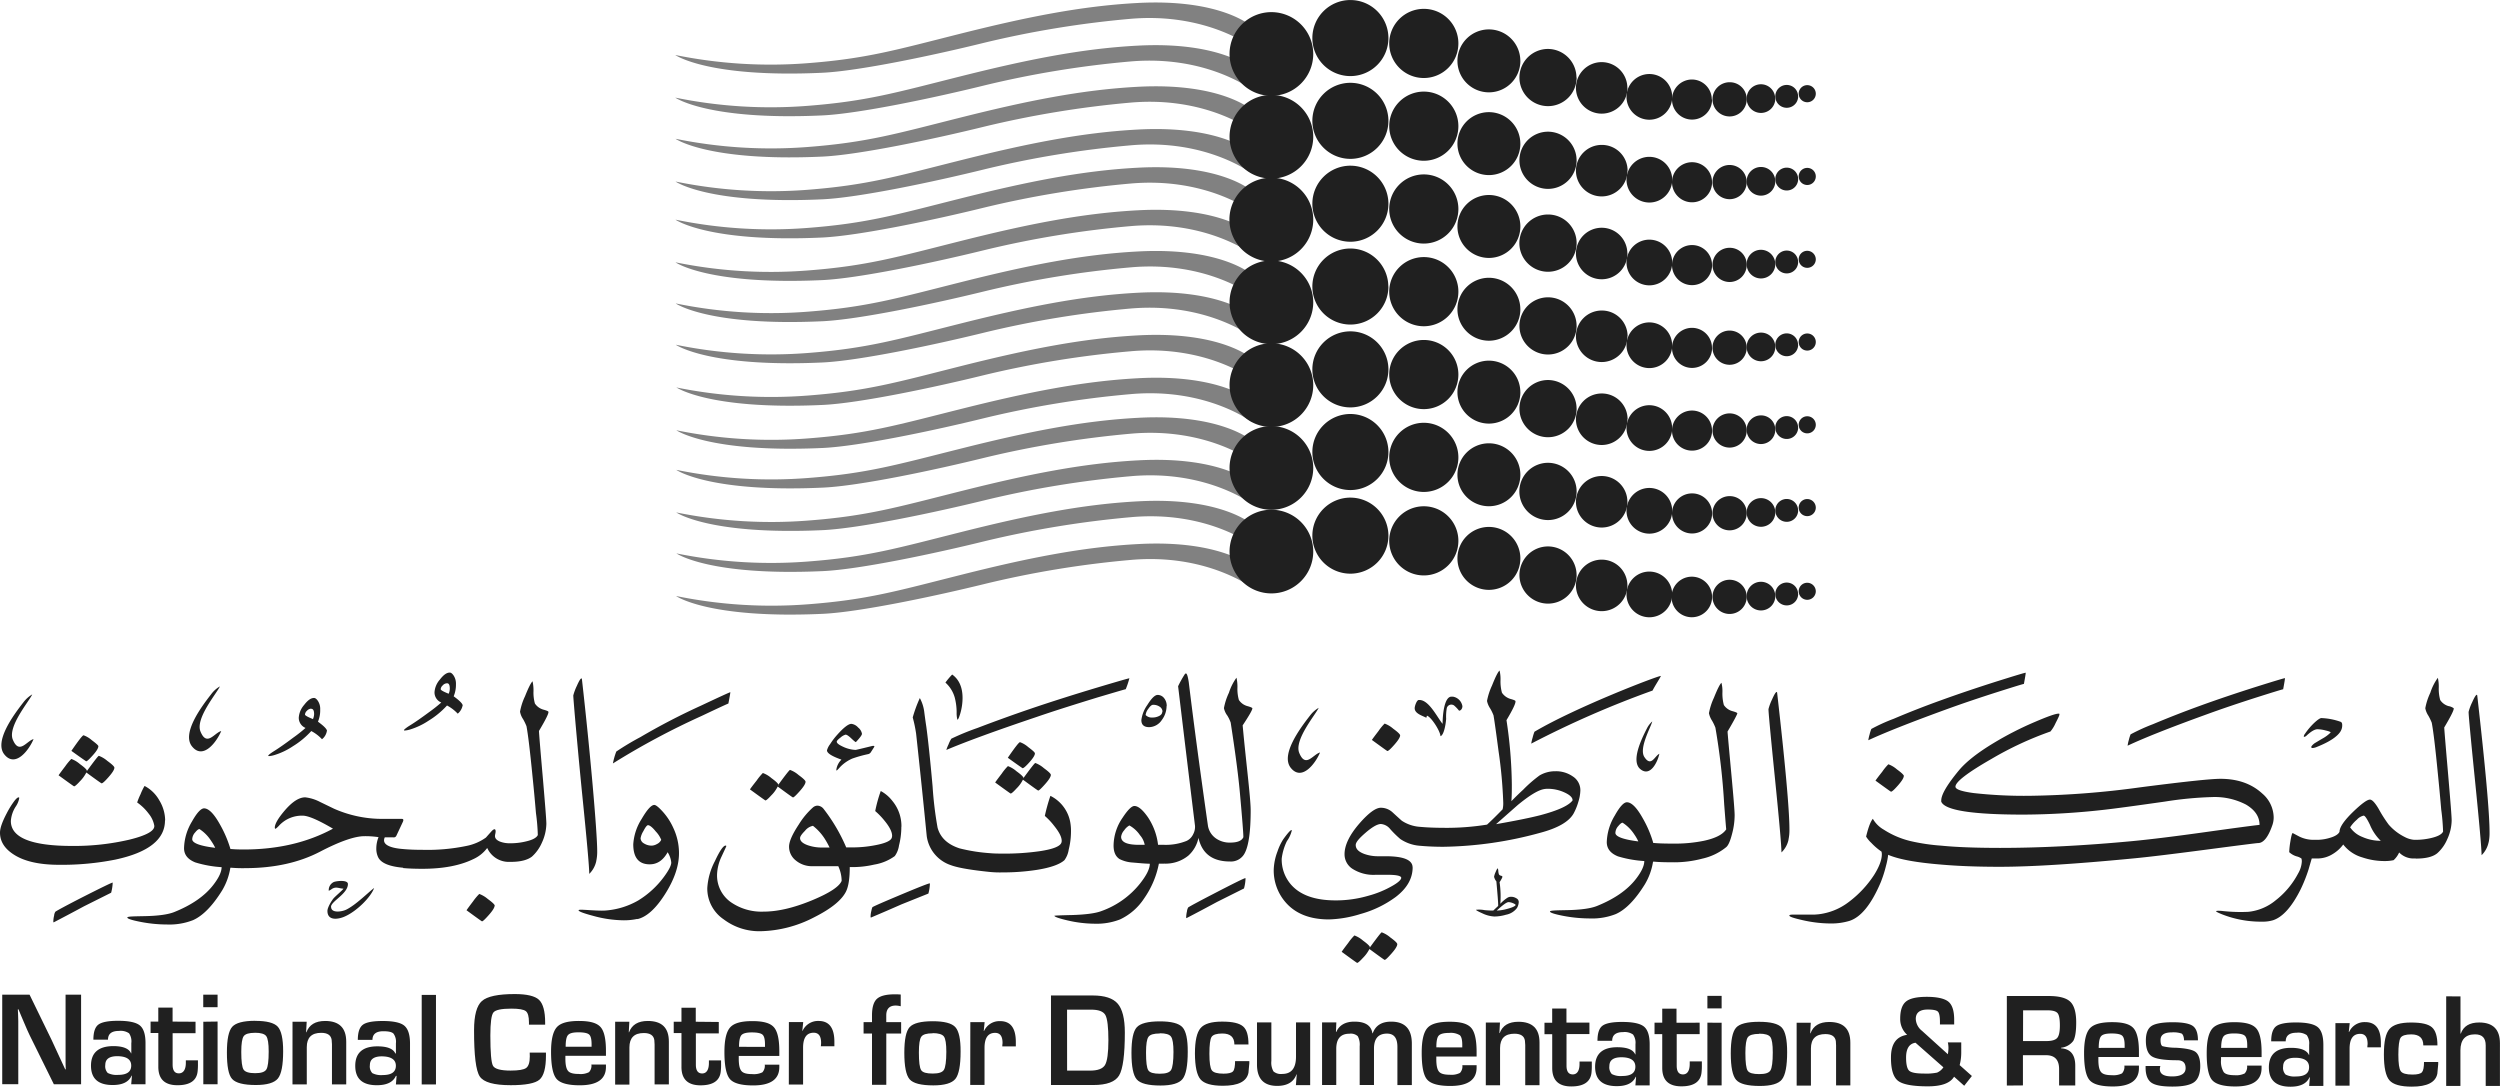<svg xmlns="http://www.w3.org/2000/svg" id="Layer_1" data-name="Layer 1" viewBox="0 0 739.62 321.48"><defs><style>.cls-1{fill:#818181;}.cls-1,.cls-2{fill-rule:evenodd;}.cls-2,.cls-3{fill:#202020;}</style></defs><path class="cls-1" d="M513.9,240a141,141,0,0,0,39,2.42c17.61-1.35,26.23-3.93,45.61-8.81,19-4.77,35.36-8.11,52-9,24.85-1.35,33.77,6.85,33.77,6.85-.51,4.93,0,6.09,0,6.09s-13.39-10.22-35.86-8.25a294,294,0,0,0-43.5,7.15c-14.32,3.54-36.75,8.31-47.66,8.8-33.7,1.56-43.38-5.23-43.38-5.23" transform="translate(-314.07 -223.72)"></path><path class="cls-1" d="M513.92,252.61a140.23,140.23,0,0,0,39,2.43c17.61-1.36,26.23-3.93,45.63-8.81,19-4.76,35.35-8.13,52-9,24.87-1.35,33.79,6.85,33.79,6.85-.51,4.92-.06,6.09-.06,6.09s-13.37-10.22-35.83-8.26a291.31,291.31,0,0,0-43.52,7.17c-14.32,3.53-36.76,8.3-47.66,8.79-33.7,1.55-43.38-5.24-43.38-5.24" transform="translate(-314.07 -223.72)"></path><path class="cls-1" d="M514,264.79a141,141,0,0,0,39,2.42c17.6-1.35,26.23-3.93,45.63-8.81,19-4.77,35.35-8.12,52-9,24.85-1.34,33.79,6.86,33.79,6.86-.53,4.92-.07,6.09-.07,6.09s-13.38-10.24-35.84-8.27A295.3,295.3,0,0,0,605,261.25c-14.34,3.53-36.77,8.31-47.68,8.8-33.7,1.55-43.36-5.24-43.36-5.24" transform="translate(-314.07 -223.72)"></path><path class="cls-1" d="M514,277.44a140.61,140.61,0,0,0,39,2.43c17.61-1.37,26.23-3.95,45.61-8.82,19-4.77,35.37-8.12,52-9,24.86-1.35,33.77,6.85,33.77,6.85-.52,4.93,0,6.1,0,6.1s-13.38-10.28-35.85-8.28A290.92,290.92,0,0,0,605,273.89c-14.35,3.53-36.76,8.31-47.69,8.8-33.69,1.54-43.36-5.24-43.36-5.24" transform="translate(-314.07 -223.72)"></path><path class="cls-1" d="M514,288.72a140.28,140.28,0,0,0,39,2.43c17.62-1.35,26.24-3.93,45.62-8.81,19-4.76,35.36-8.13,52-9,24.86-1.35,33.78,6.86,33.78,6.86-.51,4.92,0,6.09,0,6.09s-13.39-10.24-35.84-8.27A295.3,295.3,0,0,0,605,285.19c-14.33,3.54-36.76,8.29-47.67,8.8-33.69,1.56-43.38-5.25-43.38-5.25" transform="translate(-314.07 -223.72)"></path><path class="cls-1" d="M514,301.34a140.6,140.6,0,0,0,39,2.4c17.6-1.35,26.23-3.92,45.62-8.8,19-4.78,35.35-8.12,52-9,24.85-1.36,33.78,6.86,33.78,6.86-.52,4.92,0,6.08,0,6.08s-13.39-10.22-35.85-8.26A290.71,290.71,0,0,0,605,297.79c-14.35,3.53-36.78,8.3-47.68,8.8-33.71,1.54-43.37-5.23-43.37-5.23" transform="translate(-314.07 -223.72)"></path><path class="cls-1" d="M514.05,313.5a139.85,139.85,0,0,0,39,2.43c17.62-1.36,26.23-3.93,45.62-8.81,19-4.78,35.36-8.13,52-9,24.86-1.34,33.79,6.85,33.79,6.85-.52,4.91-.08,6.09-.08,6.09s-13.37-10.24-35.83-8.24a290.79,290.79,0,0,0-43.5,7.15c-14.35,3.52-36.77,8.29-47.68,8.79-33.7,1.55-43.36-5.24-43.36-5.24" transform="translate(-314.07 -223.72)"></path><path class="cls-1" d="M514.06,325.72a140.28,140.28,0,0,0,39,2.43c17.62-1.36,26.22-3.94,45.61-8.82,19-4.77,35.36-8.13,52-9,24.85-1.34,33.77,6.87,33.77,6.87-.51,4.9-.07,6.09-.07,6.09S671,313.06,648.54,315a291.13,291.13,0,0,0-43.49,7.17c-14.35,3.52-36.76,8.29-47.69,8.79-33.7,1.54-43.36-5.24-43.36-5.24" transform="translate(-314.07 -223.72)"></path><path class="cls-1" d="M514.09,338.33a141,141,0,0,0,39,2.41c17.61-1.35,26.24-3.91,45.63-8.8,19-4.78,35.35-8.11,52-9,24.85-1.34,33.78,6.88,33.78,6.88-.51,4.9-.06,6.06-.06,6.06s-13.37-10.22-35.83-8.24a292,292,0,0,0-43.49,7.08c-14.34,3.54-36.75,8.3-47.66,8.8-33.71,1.56-43.37-5.23-43.37-5.23" transform="translate(-314.07 -223.72)"></path><path class="cls-1" d="M514.11,351a140.23,140.23,0,0,0,39,2.42c17.61-1.35,26.23-3.93,45.63-8.8,19-4.76,35.35-8.12,52-9,24.85-1.35,33.78,6.86,33.78,6.86-.52,4.92-.06,6.1-.06,6.1s-13.38-10.24-35.85-8.26a292.35,292.35,0,0,0-43.41,7.12c-14.36,3.54-36.77,8.3-47.68,8.81-33.7,1.55-43.38-5.25-43.38-5.25" transform="translate(-314.07 -223.72)"></path><path class="cls-1" d="M514.14,362.72a140.22,140.22,0,0,0,39,2.41c17.62-1.35,26.23-3.93,45.63-8.8,19-4.77,35.35-8.13,52-9,24.87-1.35,33.79,6.86,33.79,6.86-.51,4.93,0,6.08,0,6.08s-13.38-10.21-35.84-8.25a296.23,296.23,0,0,0-43.5,7.15c-14.35,3.54-36.76,8.32-47.68,8.81-33.69,1.55-43.37-5.23-43.37-5.23" transform="translate(-314.07 -223.72)"></path><path class="cls-1" d="M514.2,375.33a140.6,140.6,0,0,0,39,2.39c17.61-1.35,26.23-3.94,45.61-8.81,19-4.77,35.37-8.13,52-9,24.84-1.35,33.78,6.85,33.78,6.85-.51,4.92-.06,6.11-.06,6.11s-13.39-10.25-35.85-8.27a292.55,292.55,0,0,0-43.5,7.17c-14.34,3.51-36.76,8.28-47.69,8.79-33.68,1.54-43.36-5.24-43.36-5.24" transform="translate(-314.07 -223.72)"></path><path class="cls-1" d="M514.14,387.43a140.6,140.6,0,0,0,39,2.41c17.62-1.35,26.23-3.92,45.63-8.8,19-4.78,35.35-8.13,52-9,24.87-1.36,33.79,6.86,33.79,6.86-.51,4.93,0,6.09,0,6.09s-13.31-10.27-35.83-8.27a296.67,296.67,0,0,0-43.5,7.15c-14.35,3.54-36.76,8.31-47.67,8.81-33.7,1.55-43.37-5.23-43.37-5.23" transform="translate(-314.07 -223.72)"></path><path class="cls-1" d="M514.2,400.07a140.61,140.61,0,0,0,39,2.42c17.61-1.35,26.23-3.93,45.61-8.81,19-4.78,35.37-8.13,52-9,24.84-1.35,33.78,6.85,33.78,6.85-.51,4.92-.06,6.1-.06,6.1s-13.39-10.24-35.85-8.26a291,291,0,0,0-43.5,7.16c-14.34,3.52-36.76,8.29-47.69,8.79-33.68,1.55-43.36-5.23-43.36-5.23" transform="translate(-314.07 -223.72)"></path><path class="cls-2" d="M780.51,246.64A8.46,8.46,0,1,1,772,238.2h0a8.48,8.48,0,0,1,8.46,8.44" transform="translate(-314.07 -223.72)"></path><path class="cls-2" d="M763.87,241.72a9.31,9.31,0,1,1-9.32-9.3h0a9.31,9.31,0,0,1,9.31,9.3" transform="translate(-314.07 -223.72)"></path><path class="cls-2" d="M745.53,236.56a10.23,10.23,0,1,1-10.23-10.22h0a10.21,10.21,0,0,1,10.23,10.21h0" transform="translate(-314.07 -223.72)"></path><path class="cls-2" d="M724.83,235a11.25,11.25,0,1,1-11.24-11.27A11.26,11.26,0,0,1,724.83,235" transform="translate(-314.07 -223.72)"></path><path class="cls-2" d="M702.59,239.72a12.38,12.38,0,1,1-12.39-12.41,12.4,12.4,0,0,1,12.39,12.41v0" transform="translate(-314.07 -223.72)"></path><path class="cls-2" d="M795.55,249.72a7.62,7.62,0,1,1-7.62-7.62h0a7.62,7.62,0,0,1,7.59,7.62" transform="translate(-314.07 -223.72)"></path><path class="cls-2" d="M808.79,252.38a6.76,6.76,0,1,1-6.77-6.76,6.76,6.76,0,0,1,6.77,6.76" transform="translate(-314.07 -223.72)"></path><path class="cls-2" d="M820.59,253.14a5.93,5.93,0,1,1-6-5.9h0a5.91,5.91,0,0,1,5.91,5.9h0" transform="translate(-314.07 -223.72)"></path><path class="cls-2" d="M830.83,253.12a5.06,5.06,0,1,1-5.05-5.07h.05a5,5,0,0,1,5,5.07" transform="translate(-314.07 -223.72)"></path><path class="cls-2" d="M839.29,252.85a4.24,4.24,0,1,1-4.27-4.2h0a4.22,4.22,0,0,1,4.23,4.2" transform="translate(-314.07 -223.72)"></path><path class="cls-2" d="M846.05,252.23a3.38,3.38,0,1,1-3.37-3.38h0a3.36,3.36,0,0,1,3.35,3.38h0" transform="translate(-314.07 -223.72)"></path><path class="cls-2" d="M851.27,251.44a2.53,2.53,0,0,1-5.06,0,2.53,2.53,0,0,1,5.06,0v0" transform="translate(-314.07 -223.72)"></path><path class="cls-2" d="M780.51,271.13a8.46,8.46,0,1,1-8.47-8.45h0a8.48,8.48,0,0,1,8.46,8.45" transform="translate(-314.07 -223.72)"></path><path class="cls-2" d="M763.87,266.2a9.31,9.31,0,1,1-9.32-9.3h0a9.32,9.32,0,0,1,9.31,9.3" transform="translate(-314.07 -223.72)"></path><path class="cls-2" d="M745.53,261.07a10.23,10.23,0,1,1-10.23-10.25,10.23,10.23,0,0,1,10.23,10.25.08.08,0,0,1,0,0" transform="translate(-314.07 -223.72)"></path><path class="cls-2" d="M724.83,259.49a11.25,11.25,0,1,1-11.24-11.27,11.26,11.26,0,0,1,11.24,11.27h0" transform="translate(-314.07 -223.72)"></path><path class="cls-2" d="M702.59,264.17A12.38,12.38,0,1,1,690.2,251.8a12.4,12.4,0,0,1,12.39,12.37" transform="translate(-314.07 -223.72)"></path><path class="cls-2" d="M795.55,274.19a7.62,7.62,0,1,1-7.64-7.6H788a7.61,7.61,0,0,1,7.59,7.6" transform="translate(-314.07 -223.72)"></path><path class="cls-2" d="M808.79,276.87a6.76,6.76,0,1,1-6.77-6.75,6.77,6.77,0,0,1,6.77,6.75" transform="translate(-314.07 -223.72)"></path><path class="cls-2" d="M820.59,277.64a5.93,5.93,0,1,1-5.93-5.93h0a5.91,5.91,0,0,1,5.91,5.92h0" transform="translate(-314.07 -223.72)"></path><path class="cls-2" d="M830.83,277.6a5.06,5.06,0,1,1-5.05-5.07h.05a5.07,5.07,0,0,1,5,5.07" transform="translate(-314.07 -223.72)"></path><path class="cls-2" d="M839.29,277.36a4.24,4.24,0,1,1-4.24-4.24h0a4.23,4.23,0,0,1,4.23,4.23h0" transform="translate(-314.07 -223.72)"></path><path class="cls-2" d="M846.05,276.72a3.38,3.38,0,1,1-3.35-3.4,3.38,3.38,0,0,1,3.35,3.4v0" transform="translate(-314.07 -223.72)"></path><path class="cls-2" d="M851.27,275.92a2.53,2.53,0,1,1-2.53-2.53h0a2.52,2.52,0,0,1,2.53,2.52h0" transform="translate(-314.07 -223.72)"></path><path class="cls-2" d="M780.51,295.64a8.47,8.47,0,1,1-8.46-8.46h0a8.45,8.45,0,0,1,8.46,8.45h0" transform="translate(-314.07 -223.72)"></path><path class="cls-2" d="M763.87,290.72a9.31,9.31,0,1,1-9.31-9.31h0a9.31,9.31,0,0,1,9.31,9.31" transform="translate(-314.07 -223.72)"></path><path class="cls-2" d="M745.53,285.55a10.23,10.23,0,1,1-10.23-10.23,10.23,10.23,0,0,1,10.23,10.23" transform="translate(-314.07 -223.72)"></path><path class="cls-2" d="M724.83,284a11.25,11.25,0,1,1-11.24-11.26A11.26,11.26,0,0,1,724.83,284" transform="translate(-314.07 -223.72)"></path><path class="cls-2" d="M702.59,288.72a12.4,12.4,0,1,1,0-.05v.05" transform="translate(-314.07 -223.72)"></path><path class="cls-2" d="M795.55,298.72a7.62,7.62,0,1,1-7.62-7.62h0a7.59,7.59,0,0,1,7.59,7.59v0" transform="translate(-314.07 -223.72)"></path><path class="cls-2" d="M808.79,301.39a6.76,6.76,0,1,1-6.77-6.77,6.77,6.77,0,0,1,6.77,6.77" transform="translate(-314.07 -223.72)"></path><path class="cls-2" d="M820.59,302.15a5.93,5.93,0,1,1-5.93-5.93h0a5.91,5.91,0,0,1,5.91,5.92h0" transform="translate(-314.07 -223.72)"></path><path class="cls-2" d="M830.83,302.12a5.06,5.06,0,1,1-5-5.09h0a5,5,0,0,1,5,5.09" transform="translate(-314.07 -223.72)"></path><path class="cls-2" d="M839.29,301.85a4.24,4.24,0,1,1-4.24-4.23h0a4.25,4.25,0,0,1,4.23,4.23" transform="translate(-314.07 -223.72)"></path><path class="cls-2" d="M846.05,301.24a3.38,3.38,0,1,1-3.36-3.39h0a3.37,3.37,0,0,1,3.35,3.39" transform="translate(-314.07 -223.72)"></path><path class="cls-2" d="M851.27,300.43a2.53,2.53,0,0,1-5.06,0,2.52,2.52,0,0,1,2.53-2.51,2.55,2.55,0,0,1,2.53,2.55" transform="translate(-314.07 -223.72)"></path><path class="cls-2" d="M780.51,320.13a8.46,8.46,0,1,1-8.47-8.45h0a8.45,8.45,0,0,1,8.46,8.45h0" transform="translate(-314.07 -223.72)"></path><path class="cls-2" d="M763.87,315.19a9.31,9.31,0,1,1-9.32-9.29h0a9.31,9.31,0,0,1,9.31,9.29" transform="translate(-314.07 -223.72)"></path><path class="cls-2" d="M745.53,310a10.23,10.23,0,1,1-10.23-10.22h0A10.22,10.22,0,0,1,745.53,310" transform="translate(-314.07 -223.72)"></path><path class="cls-2" d="M724.83,308.48a11.25,11.25,0,1,1-11.27-11.24h0a11.27,11.27,0,0,1,11.24,11.24" transform="translate(-314.07 -223.72)"></path><path class="cls-2" d="M702.59,313.19a12.38,12.38,0,1,1-12.39-12.41,12.4,12.4,0,0,1,12.39,12.41v0" transform="translate(-314.07 -223.72)"></path><path class="cls-2" d="M795.55,323.18a7.62,7.62,0,1,1-7.65-7.59H788a7.59,7.59,0,0,1,7.59,7.59" transform="translate(-314.07 -223.72)"></path><path class="cls-2" d="M808.79,325.86A6.76,6.76,0,1,1,802,319.1a6.76,6.76,0,0,1,6.77,6.76" transform="translate(-314.07 -223.72)"></path><path class="cls-2" d="M820.59,326.63a5.93,5.93,0,1,1-5.94-5.92h0a5.92,5.92,0,0,1,5.91,5.92" transform="translate(-314.07 -223.72)"></path><path class="cls-2" d="M830.83,326.61a5.06,5.06,0,1,1-5-5.09h0a5.06,5.06,0,0,1,5,5.09" transform="translate(-314.07 -223.72)"></path><path class="cls-2" d="M839.29,326.35a4.24,4.24,0,1,1-4.24-4.23h0a4.2,4.2,0,0,1,4.23,4.19s0,0,0,0" transform="translate(-314.07 -223.72)"></path><path class="cls-2" d="M846.05,325.72a3.38,3.38,0,1,1-3.38-3.37h0a3.36,3.36,0,0,1,3.35,3.37" transform="translate(-314.07 -223.72)"></path><path class="cls-2" d="M851.27,324.91a2.53,2.53,0,1,1-2.53-2.53h0a2.52,2.52,0,0,1,2.53,2.52h0" transform="translate(-314.07 -223.72)"></path><path class="cls-2" d="M780.51,344.6a8.46,8.46,0,1,1-8.47-8.45h0a8.5,8.5,0,0,1,8.46,8.45" transform="translate(-314.07 -223.72)"></path><path class="cls-2" d="M763.87,339.72a9.31,9.31,0,1,1-9.32-9.3h0a9.31,9.31,0,0,1,9.31,9.3" transform="translate(-314.07 -223.72)"></path><path class="cls-2" d="M745.53,334.55A10.23,10.23,0,1,1,735.3,324.3a10.23,10.23,0,0,1,10.23,10.25v0" transform="translate(-314.07 -223.72)"></path><path class="cls-2" d="M724.83,333a11.25,11.25,0,1,1-11.25-11.25h0A11.26,11.26,0,0,1,724.83,333" transform="translate(-314.07 -223.72)"></path><path class="cls-2" d="M702.59,337.66a12.38,12.38,0,1,1-12.39-12.38,12.39,12.39,0,0,1,12.39,12.38" transform="translate(-314.07 -223.72)"></path><path class="cls-2" d="M795.55,347.72a7.62,7.62,0,1,1-7.65-7.59H788a7.62,7.62,0,0,1,7.59,7.59" transform="translate(-314.07 -223.72)"></path><path class="cls-2" d="M808.79,350.37A6.76,6.76,0,1,1,802,343.6a6.77,6.77,0,0,1,6.77,6.77" transform="translate(-314.07 -223.72)"></path><path class="cls-2" d="M820.59,351.11a5.93,5.93,0,1,1-5.93-5.93h0a5.93,5.93,0,0,1,5.91,5.93" transform="translate(-314.07 -223.72)"></path><path class="cls-2" d="M830.83,351.08a5.06,5.06,0,1,1-5.06-5.06h.06a5.06,5.06,0,0,1,5,5.06" transform="translate(-314.07 -223.72)"></path><path class="cls-2" d="M839.29,350.84a4.24,4.24,0,1,1-4.24-4.23h0a4.2,4.2,0,0,1,4.23,4.19s0,0,0,0" transform="translate(-314.07 -223.72)"></path><path class="cls-2" d="M846.05,350.21a3.38,3.38,0,1,1-3.37-3.38h0a3.37,3.37,0,0,1,3.35,3.38" transform="translate(-314.07 -223.72)"></path><path class="cls-2" d="M851.27,349.41a2.53,2.53,0,1,1-2.54-2.54,2.53,2.53,0,0,1,2.54,2.54h0" transform="translate(-314.07 -223.72)"></path><path class="cls-2" d="M780.51,369.1a8.47,8.47,0,1,1-8.46-8.46h0a8.48,8.48,0,0,1,8.46,8.46" transform="translate(-314.07 -223.72)"></path><path class="cls-2" d="M763.87,364.18a9.31,9.31,0,1,1-9.31-9.31h0a9.31,9.31,0,0,1,9.31,9.31" transform="translate(-314.07 -223.72)"></path><path class="cls-2" d="M745.53,359A10.23,10.23,0,1,1,735.3,348.8h0A10.24,10.24,0,0,1,745.53,359" transform="translate(-314.07 -223.72)"></path><path class="cls-2" d="M724.83,357.46a11.25,11.25,0,1,1-11.24-11.26,11.26,11.26,0,0,1,11.24,11.26h0" transform="translate(-314.07 -223.72)"></path><path class="cls-2" d="M702.59,362.15a12.38,12.38,0,1,1-12.39-12.37,12.4,12.4,0,0,1,12.39,12.37v0" transform="translate(-314.07 -223.72)"></path><path class="cls-2" d="M795.55,372.18a7.62,7.62,0,1,1-7.61-7.63h0a7.6,7.6,0,0,1,7.59,7.61v0" transform="translate(-314.07 -223.72)"></path><path class="cls-2" d="M808.79,374.86a6.76,6.76,0,1,1-6.77-6.78,6.77,6.77,0,0,1,6.77,6.78" transform="translate(-314.07 -223.72)"></path><path class="cls-2" d="M820.59,375.64a5.93,5.93,0,1,1-5.91-5.95h0a5.91,5.91,0,0,1,5.91,5.92v0" transform="translate(-314.07 -223.72)"></path><path class="cls-2" d="M830.83,375.59a5.06,5.06,0,1,1-5-5.09h0a5,5,0,0,1,5,5v.09" transform="translate(-314.07 -223.72)"></path><path class="cls-2" d="M839.29,375.34a4.24,4.24,0,1,1-4.23-4.25,4.24,4.24,0,0,1,4.23,4.25h0" transform="translate(-314.07 -223.72)"></path><path class="cls-2" d="M846.05,374.72a3.38,3.38,0,1,1-3.37-3.38h0a3.38,3.38,0,0,1,3.35,3.38" transform="translate(-314.07 -223.72)"></path><path class="cls-2" d="M851.27,373.89a2.53,2.53,0,1,1-2.53-2.53h0a2.55,2.55,0,0,1,2.53,2.53" transform="translate(-314.07 -223.72)"></path><path class="cls-2" d="M780.51,393.83a8.46,8.46,0,1,1-8.47-8.45h0a8.49,8.49,0,0,1,8.46,8.45" transform="translate(-314.07 -223.72)"></path><path class="cls-2" d="M763.87,388.92a9.31,9.31,0,1,1-9.31-9.31h0a9.31,9.31,0,0,1,9.31,9.31" transform="translate(-314.07 -223.72)"></path><path class="cls-2" d="M745.53,383.72A10.23,10.23,0,1,1,735.3,373.5h0a10.23,10.23,0,0,1,10.23,10.22" transform="translate(-314.07 -223.72)"></path><path class="cls-2" d="M724.83,382.2a11.25,11.25,0,1,1-11.24-11.26,11.26,11.26,0,0,1,11.24,11.26" transform="translate(-314.07 -223.72)"></path><path class="cls-2" d="M702.59,386.89a12.38,12.38,0,1,1-12.39-12.37,12.4,12.4,0,0,1,12.39,12.37v0" transform="translate(-314.07 -223.72)"></path><path class="cls-2" d="M795.55,396.92a7.62,7.62,0,1,1-7.61-7.63h0a7.6,7.6,0,0,1,7.59,7.61v0" transform="translate(-314.07 -223.72)"></path><path class="cls-2" d="M808.79,399.6a6.76,6.76,0,1,1-6.77-6.78,6.77,6.77,0,0,1,6.77,6.78h0" transform="translate(-314.07 -223.72)"></path><path class="cls-2" d="M820.59,400.38a6,6,0,1,1,0-.1v.1" transform="translate(-314.07 -223.72)"></path><path class="cls-2" d="M830.83,400.32a5.06,5.06,0,1,1-5-5.08h0a5.06,5.06,0,0,1,5,5.08" transform="translate(-314.07 -223.72)"></path><path class="cls-2" d="M846.05,399.45a3.38,3.38,0,1,1-3.37-3.38h0a3.38,3.38,0,0,1,3.35,3.38" transform="translate(-314.07 -223.72)"></path><path class="cls-2" d="M839.29,400.08a4.24,4.24,0,1,1-4.24-4.24h0a4.24,4.24,0,0,1,4.23,4.24" transform="translate(-314.07 -223.72)"></path><path class="cls-2" d="M851.27,398.64a2.53,2.53,0,1,1-5.06,0,2.52,2.52,0,0,1,2.53-2.51,2.55,2.55,0,0,1,2.53,2.55" transform="translate(-314.07 -223.72)"></path><path class="cls-2" d="M338.06,518v26.49H330l-7.18-14.55c-.36-.72-.92-2-1.68-3.8l-.81-1.9-.79-1.91h-.19l.08,1.75.05,1.73v18.67h-4.75V518h8.09l6.54,13.43c.57,1.2,1.24,2.64,2,4.34l1,2.15,1,2.17h.17l-.06-1.71V518Z" transform="translate(-314.07 -223.72)"></path><path class="cls-2" d="M348.8,536.19q-3.58,0-3.58,2.59a2.89,2.89,0,0,0,.72,2.37,5.74,5.74,0,0,0,3.1.57c2.57,0,3.85-.92,3.85-2.74s-1.36-2.76-4.1-2.79M346,531.31h-4.3c0-2.23.49-3.72,1.47-4.46s2.93-1.13,5.84-1.13c3.18,0,5.32.46,6.44,1.38s1.67,2.67,1.67,5.25v12.14h-4.23l.21-2.54H353c-.81,1.85-2.68,2.78-5.62,2.77q-6.39,0-6.39-5.72t6.55-5.79q4.36,0,5.3,2.13h.08v-3a4.22,4.22,0,0,0-.67-2.92,4.37,4.37,0,0,0-3-.7c-2.16,0-3.23.86-3.23,2.59" transform="translate(-314.07 -223.72)"></path><path class="cls-2" d="M371.92,526v3.38h-6.78v9.31c0,1.72.61,2.58,1.85,2.58s2.06-1,2.06-3.12v-.73h3.58v.93a17.78,17.78,0,0,1-.08,2.19c-.23,2.83-2.23,4.25-6,4.24s-5.64-1.82-5.64-5.45v-10h-2.29v-3.37h2.28v-4.15h4.23v4.15Z" transform="translate(-314.07 -223.72)"></path><path class="cls-2" d="M378.44,518v3.7H374.2V518Zm0,7.94v18.56h-4.22V526Z" transform="translate(-314.07 -223.72)"></path><path class="cls-2" d="M389.52,529.27c-1.76,0-2.87.33-3.35,1s-.72,2.21-.72,4.66c0,2.79.23,4.54.68,5.23s1.59,1.06,3.4,1.06,2.87-.36,3.34-1.1.69-2.51.69-5.32c0-2.37-.24-3.88-.72-4.54s-1.58-1-3.32-1m.05-3.52q5.1,0,6.68,1.73c1.05,1.15,1.59,3.57,1.59,7.25,0,4.11-.52,6.81-1.56,8.08s-3.21,1.92-6.53,1.92c-3.59,0-5.92-.6-7-1.78s-1.55-3.81-1.55-7.86c0-3.89.53-6.42,1.57-7.58s3.29-1.78,6.8-1.78" transform="translate(-314.07 -223.72)"></path><path class="cls-2" d="M400.61,526h4.19l-.17,3.12h.09c.82-2.23,2.67-3.35,5.53-3.35q6.25,0,6.25,6.14v12.63h-4.22V532.66l-.09-1.3c-.2-1.38-1.23-2.08-3.1-2.08-2.84,0-4.26,1.41-4.26,4.25v11H400.6Z" transform="translate(-314.07 -223.72)"></path><path class="cls-2" d="M427.08,536.24c-2.39,0-3.58.86-3.58,2.6a2.86,2.86,0,0,0,.73,2.37,5.7,5.7,0,0,0,3.1.56q3.84,0,3.86-2.73c0-1.82-1.37-2.76-4.11-2.8m-2.82-4.87h-4.33c0-2.23.5-3.72,1.48-4.47s2.94-1.12,5.85-1.12c3.17,0,5.33.46,6.43,1.39s1.68,2.67,1.68,5.26v12.13H431.2l.2-2.55h-.2c-.82,1.85-2.69,2.77-5.64,2.77-4.25,0-6.39-1.9-6.39-5.73s2.2-5.78,6.56-5.77q4.36,0,5.3,2.11h.17v-3a4.08,4.08,0,0,0-.72-2.88c-.47-.48-1.46-.7-3-.7-2.14,0-3.22.85-3.22,2.59" transform="translate(-314.07 -223.72)"></path><rect class="cls-3" x="124.76" y="294.34" width="4.22" height="26.49"></rect><path class="cls-2" d="M470.78,535.13h4.81V536c0,3.68-.65,6.07-1.93,7.15s-4.11,1.62-8.48,1.62c-5,0-8-.86-9.16-2.56s-1.71-6.28-1.7-13.71q0-6.56,2.32-8.63c1.56-1.38,4.79-2.06,9.72-2.06,3.59,0,6,.58,7.18,1.71s1.82,3.38,1.81,6.74v.6h-4.79v-.68c0-1.73-.31-2.84-.93-3.32s-2-.74-4.25-.74c-3,0-4.74.38-5.34,1.14s-.89,3-.9,6.79c0,5.07.26,8.08.79,9s2.27,1.4,5.2,1.4c2.37,0,3.91-.26,4.61-.78s1.07-1.64,1.07-3.41Z" transform="translate(-314.07 -223.72)"></path><path class="cls-2" d="M489.09,533.4v-.74c0-1.48-.24-2.43-.72-2.87s-1.53-.66-3.17-.66-2.58.26-3.07.79-.71,1.69-.71,3.47Zm0,5.25h4.25v.72q0,5.43-7.75,5.43c-3.5,0-5.8-.64-6.87-1.9s-1.62-3.91-1.62-8c0-3.61.57-6,1.7-7.28s3.34-1.86,6.62-1.85,5.25.6,6.33,1.81,1.6,3.59,1.59,7.14v1.36h-12v.81c0,1.83.25,3,.78,3.65s1.61.91,3.2.91a5.42,5.42,0,0,0,3-.53,2.78,2.78,0,0,0,.71-2.3" transform="translate(-314.07 -223.72)"></path><path class="cls-2" d="M496.06,526h4.2l-.17,3.12h.08c.84-2.23,2.67-3.35,5.54-3.35,4.16,0,6.25,2,6.24,6.14v12.63h-4.22V532.72l-.08-1.3c-.2-1.38-1.23-2.08-3.11-2.08-2.84,0-4.25,1.41-4.26,4.25v11h-4.22Z" transform="translate(-314.07 -223.72)"></path><path class="cls-2" d="M526.72,526.07v3.37h-6.78v9.28c0,1.71.62,2.58,1.86,2.58s2-1,2-3.13v-.73h3.6v.94a17.69,17.69,0,0,1-.08,2.18c-.23,2.84-2.24,4.25-6,4.25s-5.65-1.82-5.64-5.46v-10h-2.29V526h2.29v-4.15h4.23V526Z" transform="translate(-314.07 -223.72)"></path><path class="cls-2" d="M540.39,533.43v-.73c0-1.48-.24-2.43-.72-2.87s-1.54-.67-3.16-.67-2.61.27-3.08.79-.72,1.69-.72,3.47Zm0,5.26h4.24v.72q0,5.43-7.75,5.43-5.25,0-6.87-1.89t-1.62-8c0-3.61.56-6,1.7-7.28s3.34-1.87,6.62-1.86,5.25.6,6.32,1.82,1.61,3.59,1.6,7.14v1.35h-12v.81c0,1.82.26,3,.8,3.65s1.6.91,3.19.91a5.67,5.67,0,0,0,3-.53,2.85,2.85,0,0,0,.7-2.3" transform="translate(-314.07 -223.72)"></path><path class="cls-2" d="M547.46,526.09h4.24l-.27,2.59h.09a5,5,0,0,1,4.75-2.91c3.11,0,4.65,2.06,4.65,6.17v1.31h-4c.05-.51.07-.84.07-1q0-3-2.19-3c-2.08,0-3.13,1.46-3.14,4.4v10.93h-4.22Z" transform="translate(-314.07 -223.72)"></path><path class="cls-2" d="M572.05,544.65V529.48h-2.49v-3.37h2.49v-2c0-2.35.49-4,1.46-4.88s2.7-1.34,5.25-1.34c.42,0,1,0,1.79.06v3.47a6.3,6.3,0,0,0-1.49-.21c-1.85,0-2.79,1-2.79,2.9v2h4.4v3.37h-4.39v15.18Z" transform="translate(-314.07 -223.72)"></path><path class="cls-2" d="M590,529.42c-1.77,0-2.87.32-3.36,1s-.72,2.22-.72,4.67c0,2.79.21,4.54.68,5.24s1.59,1,3.41,1,2.87-.37,3.32-1.11.7-2.5.71-5.31c0-2.37-.24-3.89-.72-4.54s-1.58-1-3.32-1m0-3.52c3.41,0,5.63.58,6.69,1.73s1.59,3.55,1.57,7.24c0,4.11-.51,6.82-1.54,8.09s-3.21,1.92-6.53,1.92q-5.42,0-7-1.79t-1.58-7.86c0-3.89.52-6.43,1.57-7.58s3.32-1.75,6.82-1.75" transform="translate(-314.07 -223.72)"></path><path class="cls-2" d="M601.14,526.12h4.23l-.26,2.61h.09a5,5,0,0,1,4.76-2.91c3.1,0,4.64,2.06,4.64,6.17v1.3h-4c0-.5.07-.83.07-1q0-3-2.19-3c-2.09,0-3.13,1.46-3.14,4.4v11h-4.23Z" transform="translate(-314.07 -223.72)"></path><path class="cls-2" d="M629.77,540.46h6.79c2.3,0,3.77-.56,4.43-1.67s1-3.54,1-7.32-.29-6.39-.9-7.46-2-1.59-4.25-1.59h-7.08ZM625,544.72V518.23h12.37c3.51,0,6,.82,7.38,2.43s2.1,4.46,2.1,8.51q0,9.9-1.7,12.73c-1.13,1.88-3.68,2.83-7.65,2.82Z" transform="translate(-314.07 -223.72)"></path><path class="cls-2" d="M657.2,529.47c-1.77,0-2.87.32-3.36,1s-.72,2.22-.72,4.67c0,2.79.21,4.54.68,5.24s1.59,1,3.41,1,2.87-.37,3.32-1.11.7-2.5.71-5.32c0-2.36-.24-3.87-.72-4.54s-1.58-1-3.32-1m0-3.52c3.41,0,5.63.58,6.69,1.73s1.59,3.56,1.57,7.24c0,4.12-.51,6.81-1.54,8.09s-3.21,1.92-6.53,1.92q-5.42,0-7-1.79c-1.06-1.19-1.58-3.81-1.58-7.86,0-3.89.52-6.43,1.57-7.58s3.32-1.75,6.82-1.75" transform="translate(-314.07 -223.72)"></path><path class="cls-2" d="M679.48,537.65h4.2v.65l-.26,2.81c-.53,2.56-3,3.83-7.56,3.83q-5,0-6.62-1.89t-1.65-7.62c0-3.81.56-6.23,1.65-7.53s3.22-1.94,6.38-1.94,5.11.48,6.21,1.42,1.6,2.72,1.6,5.34h-4.17c0-2.16-1.19-3.24-3.56-3.24-1.68,0-2.74.34-3.18,1s-.65,2.37-.65,5,.24,4.21.71,4.88,1.63,1,3.47,1c1.46,0,2.38-.23,2.8-.68s.61-1.5.62-3.1" transform="translate(-314.07 -223.72)"></path><path class="cls-2" d="M701.68,526.2v18.55h-4.22l.25-3.18h-.08c-.82,2.26-2.72,3.4-5.68,3.41q-6,0-6-6.32V526.19h4.25v11.4a5.2,5.2,0,0,0,.63,3.11,3.38,3.38,0,0,0,2.6.74c2.7,0,4.06-1.71,4.06-5.11V526.2Z" transform="translate(-314.07 -223.72)"></path><path class="cls-2" d="M705.2,526.2h4.22l-.11,2.84h.09c.86-2,2.66-3.08,5.39-3.07,3.18,0,4.94,1.14,5.3,3.43h.11c.82-2.29,2.64-3.43,5.44-3.43,4.08,0,6.11,2.16,6.12,6.49v12.28h-4.27V533.45c0-2.62-1-3.94-3.07-3.94q-3.85,0-3.86,4.41v10.8h-4.23V533.27a5.28,5.28,0,0,0-.57-3,3.08,3.08,0,0,0-2.46-.73c-2.6,0-3.9,1.49-3.9,4.49v10.69h-4.2Z" transform="translate(-314.07 -223.72)"></path><path class="cls-2" d="M746.68,533.59v-.74c0-1.48-.24-2.43-.73-2.87a5.14,5.14,0,0,0-3.17-.67c-1.61,0-2.58.27-3.07.8s-.7,1.68-.7,3.47Zm0,5.26h4.24v.71q0,5.43-7.75,5.44c-3.5,0-5.8-.64-6.89-1.9s-1.61-3.91-1.6-8c0-3.61.57-6,1.7-7.27S739.72,526,743,526s5.25.6,6.32,1.81,1.6,3.6,1.6,7.13v1.36H739v.81c0,1.83.26,3,.79,3.65s1.6.92,3.21.92a5.55,5.55,0,0,0,3-.54,2.82,2.82,0,0,0,.7-2.29" transform="translate(-314.07 -223.72)"></path><path class="cls-2" d="M753.65,526.24h4.18l-.17,3.12h.09c.83-2.24,2.67-3.35,5.54-3.35q6.24,0,6.24,6.13v12.64h-4.22V532.92l-.09-1.3c-.2-1.39-1.23-2.07-3.1-2.08-2.84,0-4.26,1.41-4.26,4.25v11h-4.22Z" transform="translate(-314.07 -223.72)"></path><path class="cls-2" d="M784.3,526.25v3.39h-6.78V539c0,1.73.62,2.58,1.85,2.58s2-1,2-3.11v-.7H785v.93a20.3,20.3,0,0,1-.07,2.19c-.23,2.84-2.24,4.25-6,4.25s-5.64-1.82-5.64-5.46v-10H771v-3.38h2.28V522.1h4.22v4.15Z" transform="translate(-314.07 -223.72)"></path><path class="cls-2" d="M793.78,536.51c-2.38,0-3.58.86-3.58,2.6a2.93,2.93,0,0,0,.73,2.37,5.65,5.65,0,0,0,3.1.57c2.56,0,3.86-.91,3.86-2.74s-1.37-2.79-4.11-2.8M791,531.64h-4.32c0-2.23.49-3.72,1.48-4.46s2.93-1.13,5.86-1.12q4.74,0,6.42,1.38c1.11.92,1.68,2.67,1.68,5.25v12.14h-4.22l.2-2.55H798q-1.23,2.78-5.62,2.77-6.39,0-6.4-5.73c0-3.82,2.19-5.78,6.55-5.78,2.92,0,4.69.7,5.31,2.12h.08v-3a4.19,4.19,0,0,0-.72-2.88,4.33,4.33,0,0,0-2.94-.71c-2.16,0-3.23.86-3.23,2.6" transform="translate(-314.07 -223.72)"></path><path class="cls-2" d="M816.91,526.28v3.38h-6.79V539c0,1.72.61,2.58,1.85,2.58s2-1,2-3.12v-.72h3.59v.94a17.94,17.94,0,0,1-.08,2.19c-.23,2.83-2.24,4.25-6,4.24s-5.64-1.82-5.64-5.45v-10h-2.28v-3.38h2.28v-4.14h4.22v4.16Z" transform="translate(-314.07 -223.72)"></path><path class="cls-2" d="M823.41,518.35v3.7H819.2v-3.7Zm0,7.94v18.55H819.2V526.28Z" transform="translate(-314.07 -223.72)"></path><path class="cls-2" d="M834.52,529.59c-1.76,0-2.88.34-3.36,1s-.72,2.22-.72,4.67c0,2.79.22,4.54.68,5.23s1.58,1,3.41,1,2.86-.35,3.32-1.09.69-2.51.69-5.33c0-2.36-.23-3.87-.71-4.54s-1.6-1-3.31-1m0-3.51c3.4,0,5.64.57,6.7,1.72s1.57,3.56,1.57,7.25q0,6.16-1.55,8.09c-1,1.28-3.21,1.92-6.53,1.92q-5.41,0-7-1.79c-1.06-1.19-1.6-3.81-1.6-7.86,0-3.89.54-6.42,1.57-7.59s3.33-1.74,6.83-1.74" transform="translate(-314.07 -223.72)"></path><path class="cls-2" d="M845.6,526.3h4.18l-.17,3.12h.09c.83-2.24,2.68-3.35,5.54-3.35,4.16,0,6.25,2,6.25,6.14v12.63h-4.22V533l-.07-1.27c-.21-1.38-1.23-2.08-3.1-2.08-2.84,0-4.26,1.41-4.27,4.25v11h-4.22Z" transform="translate(-314.07 -223.72)"></path><path class="cls-2" d="M880.77,532.21c-1.86.28-2.79,1.75-2.79,4.39,0,2,.31,3.34.93,3.9s2.1.83,4.39.83a16,16,0,0,0,3.85-.28,4.33,4.33,0,0,0,1.87-1.57Zm9.44-.09h4.09v3.16a14.66,14.66,0,0,1-.47,3.55l3.62,3.22-2.27,2.89-3-2.68c-1.12,1.9-3.71,2.85-7.75,2.85-4.5,0-7.44-.55-8.84-1.64s-2.1-3.39-2.08-6.91c0-4,1.59-6.21,4.79-6.69a6.25,6.25,0,0,1-2.06-4.78q0-3.66,1.71-5.06c1.13-.94,3.19-1.4,6.16-1.4s5.25.48,6.4,1.44,1.7,2.74,1.7,5.36v1.38H888V526c0-1.59-.2-2.59-.61-3s-1.42-.61-3-.61c-2.36,0-3.54.93-3.54,2.77a4.7,4.7,0,0,0,1.84,3.53l7.65,6.92a12.09,12.09,0,0,0,.18-1.89,9,9,0,0,0-.18-1.64" transform="translate(-314.07 -223.72)"></path><path class="cls-2" d="M912.58,531.72h6.84c1.64,0,2.72-.31,3.26-.92s.8-1.84.8-3.69-.22-3.11-.69-3.66-1.46-.83-3-.83H912.6Zm-4.79,13.16V518.39H920.2c3.08,0,5.2.57,6.36,1.69s1.75,3.17,1.75,6.12q0,4-.88,5.49a5.18,5.18,0,0,1-3.59,2v.17c2.8.18,4.19,1.9,4.19,5.15v5.84h-4.78V540c0-2.73-1.28-4.09-3.83-4.1h-6.87v8.94Z" transform="translate(-314.07 -223.72)"></path><path class="cls-2" d="M942.64,533.72V533c0-1.47-.24-2.43-.72-2.87s-1.54-.66-3.16-.66-2.6.26-3.07.79-.71,1.69-.72,3.48Zm0,5.26h4.23v.74c0,3.62-2.59,5.44-7.75,5.43q-5.25,0-6.86-1.89c-1.09-1.26-1.62-3.93-1.62-8,0-3.62.57-6,1.7-7.28s3.34-1.86,6.62-1.86,5.26.6,6.32,1.81,1.61,3.6,1.59,7.13v1.37h-12v.81c0,1.83.26,3,.8,3.65s1.59.92,3.19.92a5.67,5.67,0,0,0,3-.53,2.89,2.89,0,0,0,.7-2.3" transform="translate(-314.07 -223.72)"></path><path class="cls-2" d="M964.33,531.5H960.2v-.35c-.1-.89-.35-1.45-.73-1.67a7.55,7.55,0,0,0-2.91-.33q-3.3,0-3.3,2.25c0,1,.19,1.63.58,1.83a16.27,16.27,0,0,0,3.94.46c3,.16,5,.58,5.87,1.27s1.37,2.09,1.36,4.21-.6,3.83-1.81,4.71-3.39,1.31-6.52,1.3-5.08-.4-6.17-1.19-1.67-2.27-1.67-4.42v-.47h4.36c-.06.25-.1.47-.12.62-.17,1.64,1,2.46,3.6,2.46s4-.81,4-2.44-.84-2.35-2.51-2.35c-3.77,0-6.26-.38-7.45-1.13s-1.8-2.31-1.8-4.68c0-2.12.55-3.56,1.64-4.3s3.21-1.13,6.31-1.13c2.94,0,4.91.37,5.93,1.09s1.53,2.15,1.53,4.26" transform="translate(-314.07 -223.72)"></path><path class="cls-2" d="M978.91,533.72V533c0-1.47-.24-2.43-.73-2.87s-1.53-.67-3.15-.67-2.6.27-3.07.8-.76,1.73-.76,3.48Zm0,5.25h4.24v.75q0,5.43-7.75,5.43c-3.5,0-5.78-.64-6.87-1.89s-1.62-3.92-1.61-8c0-3.61.57-6,1.7-7.28s3.35-1.86,6.61-1.85,5.26.61,6.33,1.81,1.6,3.59,1.6,7.14v1.36h-12v.81a6,6,0,0,0,.79,3.65c.53.65,1.6.91,3.21.92a5.67,5.67,0,0,0,3-.53,2.87,2.87,0,0,0,.7-2.31" transform="translate(-314.07 -223.72)"></path><path class="cls-2" d="M993.1,536.66c-2.38,0-3.57.87-3.57,2.59a2.83,2.83,0,0,0,.73,2.37,5.58,5.58,0,0,0,3.09.57q3.85,0,3.86-2.73c0-1.86-1.37-2.8-4.11-2.8m-2.81-4.87H986c0-2.23.49-3.71,1.48-4.46s2.92-1.12,5.84-1.12c3.18,0,5.32.46,6.44,1.38s1.67,2.68,1.67,5.26V545h-4.2l.21-2.55h-.12c-.81,1.84-2.69,2.77-5.62,2.77-4.27,0-6.39-1.91-6.39-5.72s2.19-5.78,6.53-5.78c2.91,0,4.7.71,5.33,2.12h.06v-3a4.23,4.23,0,0,0-.72-2.89,4.48,4.48,0,0,0-3-.7c-2.14,0-3.22.86-3.22,2.6" transform="translate(-314.07 -223.72)"></path><path class="cls-2" d="M1005,526.42h4.23l-.28,2.6h.1a5,5,0,0,1,4.76-2.91c3.09,0,4.64,2,4.64,6.17v1.3h-4c0-.51.07-.83.07-1,0-2-.72-3-2.19-3-2.09,0-3.14,1.46-3.14,4.41v10.92H1005Z" transform="translate(-314.07 -223.72)"></path><path class="cls-2" d="M1031.2,537.91h4.21v.64l-.26,2.82c-.51,2.55-3,3.84-7.56,3.83-3.34,0-5.54-.63-6.62-1.89s-1.63-3.8-1.63-7.62.53-6.24,1.64-7.53,3.22-1.93,6.38-1.93,5.11.47,6.19,1.41,1.63,2.72,1.63,5.35H1031c0-2.17-1.18-3.24-3.56-3.25-1.68,0-2.74.35-3.16,1s-.66,2.36-.66,5,.24,4.22.71,4.89,1.62,1,3.48,1c1.44,0,2.38-.23,2.79-.69s.61-1.49.61-3.09" transform="translate(-314.07 -223.72)"></path><path class="cls-2" d="M1042,518.51v11h.09c.79-2.2,2.6-3.29,5.43-3.29q6.15,0,6.15,6.16V545h-4.21V533c0-2.18-1-3.27-3.16-3.27q-4.29,0-4.32,4.71V545h-4.21V518.48Z" transform="translate(-314.07 -223.72)"></path><path class="cls-2" d="M324,442.38c-2,.49-4.26,4.76-6.15.13-1.56-3.86,4.88-11.36,5.76-13.35a8.92,8.92,0,0,0-2.62,2.35c-3,3.84-8.69,11.58-5.64,15.4,3.27,4.09,7.31-1.3,8.65-4.53m726.31,30.56a7.43,7.43,0,0,1-2.07,3.79q0-2.93-2-22.66-1.93-19.11-1.83-19.77a14.26,14.26,0,0,1,1.06-2.84c.65-1.46,1.1-2.18,1.35-2.18.08,0,.13.09.15.29q3.63,32,3.63,40.42a13.15,13.15,0,0,1-.28,3M379.52,440c-2,.49-4.26,4.75-6.14.13-1.57-3.86,4.87-11.36,5.75-13.34a8.39,8.39,0,0,0-2.61,2.35c-3,3.83-8.7,11.57-5.65,15.39,3.26,4.1,7.3-1.3,8.65-4.53m325.07,6.35c-2,.48-4.26,4.75-6.14.12-1.58-3.85,4.86-11.36,5.75-13.34a8.76,8.76,0,0,0-2.61,2.35c-3,3.84-8.7,11.57-5.65,15.4,3.27,4.09,7.31-1.3,8.66-4.53m208.77-23.56c0,.25-.17,1.33-.53,3.26-.63.14-3.06.89-7.29,2.23q-8.47,2.69-15.68,5.31-15.68,5.71-23.07,9.13a13.13,13.13,0,0,1,.37-1.65,11,11,0,0,1,.53-1.69,52.2,52.2,0,0,1,6.59-3q6.84-2.91,14-5.48,7.69-2.79,17-5.74c5.23-1.64,7.92-2.45,8.07-2.41m76.71,1.62c0,.26-.17,1.35-.53,3.26q-.93.22-7.28,2.23c-5.65,1.8-10.89,3.57-15.68,5.32q-15.72,5.7-23.06,9.15a10.3,10.3,0,0,1,.35-1.65,12.41,12.41,0,0,1,.53-1.7,56.67,56.67,0,0,1,6.59-3q6.85-2.88,14-5.47,7.68-2.79,17-5.74,7.85-2.46,8.07-2.42M805,446.72c-1.38.63-2.44,4.06-4.45.95-1.68-2.6,2-8.95,2.34-10.52a6.83,6.83,0,0,0-1.58,2.07c-1.65,3.21-4.74,9.63-2,12,2.94,2.52,5.15-2,5.68-4.5M412,492c0-1.63,5-3.85,5-6.74,0-1.35-3.57-.89-4.21-.58a2.65,2.65,0,0,0-1.46,2.57,3.67,3.67,0,0,0,.92-.53c1.27-.82,2.14-.12,3.44-.09-.33.5-2.13,2-2.87,2.79-.58.65-1.88,2.73-1.88,3.79,0,3,3.15,2.48,4.91,1.75,3.73-1.55,8-5.91,8.9-8.53-1.78,1.34-5.47,5.08-8.32,6.44-1.13.54-4.41,1.15-4.41-.88m328.86-54.1c-1.52-1.76-4-7.08-6.87-7.08h-.2c-.61,0-1.21,1.8-1.21,2.42,0,1.61,2.25,2.21,3.44,2.84l.19-.61c1.22.33,3.91,4.46,4,6.06.87-.23,1.49-2.78,1.68-5.12a14.7,14.7,0,0,1,.19-3.18,1.39,1.39,0,0,1,1.69-1,1.51,1.51,0,0,1,.45.2,10.35,10.35,0,0,1,1.48,1.55c.62,0,1-.7,1-1.32a3.41,3.41,0,0,0-2.83-2.83h-.4c-2.17,0-2.63,5.5-2.63,8.09m-210.72-9.41c0,.25-.19,1.37-.58,3.36q-1,.39-7.89,3.66a223,223,0,0,0-26.27,14.06,20.48,20.48,0,0,1,1-3.52,79,79,0,0,1,7.13-4.27,193.42,193.42,0,0,1,17.91-9.3q8.49-4,8.74-4m59,56.59a12.24,12.24,0,0,1-.45,3l-8,3.21q-4.27,1.89-9,3.89c-.07,0-.1-.09-.1-.32a7.14,7.14,0,0,1,.23-1.66c.14-.7.27-1.08.38-1.14.79-.43,3.18-1.47,7.17-3.15q9.5-4,9.71-3.83m93.44-1.51a12.25,12.25,0,0,1-.46,3l-8,4c-2.85,1.54-5.84,3.14-9,4.77-.07,0-.1-.07-.1-.31a8.6,8.6,0,0,1,.23-1.68,2.88,2.88,0,0,1,.38-1.18c.8-.51,3.19-1.79,7.18-3.86q9.48-4.92,9.7-4.78m80.9,6.95a3.83,3.83,0,0,1-.52,1.86,5.23,5.23,0,0,1-3.25,2,12.76,12.76,0,0,1-3.41.53,9.32,9.32,0,0,1-3.59-.94c-1.3-.58-1.92-.94-1.87-1.05a8.14,8.14,0,0,1,2.51.1c.84.08,1.7.13,2.59.13l1.45-1.37v-.38c0-.7-.18-3-.53-6.88a3.36,3.36,0,0,1-.68-1.36,5.3,5.3,0,0,1,.46-1.41c.29-.72.51-1.09.64-1.09a2.63,2.63,0,0,1,.15.79,3.77,3.77,0,0,0,.19,1,.92.92,0,0,0,.61.39c.23.06.36.15.41.27s-.21.69-.83,1.64a29.15,29.15,0,0,1,.22,6.4,10.38,10.38,0,0,1,2.18-1.84,2,2,0,0,1,1-.24,2.89,2.89,0,0,1,1.56.45,1.22,1.22,0,0,1,.7,1m-.91,1c0-.15-.26-.33-.79-.56a3.75,3.75,0,0,0-1.31-.31c-.53,0-1.69.82-3.49,2.5a13.13,13.13,0,0,0,3.18-.52c1.4-.38,2.21-.75,2.41-1.11M659.2,432.6a6.9,6.9,0,0,1-1.4,4.12,4.63,4.63,0,0,1-3.72,2.13c-1.57,0-2.34-.7-2.34-2.1a9.81,9.81,0,0,1,1.75-4.44q1.86-3,3.07-3a2.43,2.43,0,0,1,1.89.93,3.61,3.61,0,0,1,.79,2.39M658,434.27a1.76,1.76,0,0,0-.81-1.45,3.26,3.26,0,0,0-2-.58c-.4,0-.87.4-1.4,1.19a3.67,3.67,0,0,0-.79,1.83A2.53,2.53,0,0,0,655,436a4.29,4.29,0,0,0,1.83-.38c.73-.32,1.09-.76,1.09-1.34M347.41,484.83a12.75,12.75,0,0,1-.46,3l-8,4q-4.29,2.32-9,4.77c-.07,0-.1-.07-.1-.3a7.4,7.4,0,0,1,.23-1.69,2.53,2.53,0,0,1,.38-1.17c.8-.52,3.19-1.8,7.18-3.86q9.56-4.86,9.77-4.75M648.2,424.38a26.74,26.74,0,0,1-1.08,3.24c-.71.16-3.49,1-8.34,2.43-6.48,2-12.51,3.88-18,5.77q-18.15,6.12-26.74,9.77a11,11,0,0,1,.65-1.64,9.46,9.46,0,0,1,.83-1.69,72.59,72.59,0,0,1,7.69-3.16q8-3.06,16.21-5.85,8.86-3,19.59-6.22c6-1.79,9.07-2.67,9.24-2.65m157.17-.66c0,.25-1.88,3.12-2.44,4.3a288.83,288.83,0,0,0-35.9,15.7,12.29,12.29,0,0,1,.4-1.72,13.44,13.44,0,0,1,.56-1.8c12.52-7.4,37.21-16.82,37.38-16.49M597.3,436.62a8.25,8.25,0,0,1-.21-2.21,17.56,17.56,0,0,0-.55-4.28,9.34,9.34,0,0,0-2.77-4.47,21.71,21.71,0,0,1,2-2.38c2,1.42,3.07,3.74,3.07,6.94a16.69,16.69,0,0,1-.66,4.55c-.39,1.32-.69,1.93-.89,1.85m-25.62,9.7a1.26,1.26,0,0,1-.83.52,36.82,36.82,0,0,0-4.62,1.3,11.15,11.15,0,0,0-3.6,2.5,14.22,14.22,0,0,1-1,1.05c-.09,0-.12-.13-.12-.29a5.22,5.22,0,0,1,1.51-2.95c-2.86-1-4.28-1.92-4.28-2.74a5.15,5.15,0,0,1,.91-1.81,20.63,20.63,0,0,1,2.16-2.84c1.9-2.13,3.3-3.19,4.15-3.19a3.17,3.17,0,0,1,2,1.09,3,3,0,0,1,1.13,1.85c0,.38-.61,1.19-1.8,2.46-.14,0-.59-.37-1.36-1.1s-1.34-1.11-1.69-1.11a3.85,3.85,0,0,0-1.48.85c-.75.57-1.13,1-1.13,1.21,0,.51.7,1,2.1,1.63a9.65,9.65,0,0,0,3.48.83c.11,0,1.69-.37,4.72-1.12.42-.1.68-.11.79,0s0,.2-.11.41Zm434.87-6.26c-1,1.62-3.33,3.16-7.07,4.65a3.8,3.8,0,0,1-1.19.31c-.29,0-.43-.1-.43-.29s.34-.65,1-1.13l2.23-1.33a10.58,10.58,0,0,0,2.51-1.85c0-.16-.51-.37-1.51-.6a10.71,10.71,0,0,0-2.38-.36q-1.17,0-3.15,1.8a1.39,1.39,0,0,1-.76.46.14.14,0,0,1-.15-.16,1.63,1.63,0,0,1,.36-.76,19.87,19.87,0,0,1,2.86-3.34c.95-.86,1.61-1.3,2-1.3a19,19,0,0,1,5.64,1.09c.35.12.51.44.51,1a3.33,3.33,0,0,1-.51,1.86M410.77,440a3.89,3.89,0,0,1-1.44,2.42,11.71,11.71,0,0,0-3.17-2.42,25,25,0,0,1-5.43,4.49,20.68,20.68,0,0,1-5.4,2.59,7.28,7.28,0,0,1-1.62.33c-.18,0-.28,0-.28-.13s.57-.64,1.71-1.34q2.25-1.41,5.7-4a41.72,41.72,0,0,0,3.62-2.86,3.25,3.25,0,0,1-2-3.05,6.37,6.37,0,0,1,1.59-3.76c1.06-1.38,2-2.06,2.93-2.06.35,0,.73.28,1.12.84a4.29,4.29,0,0,1,.7,2.58,8.72,8.72,0,0,1-.66,3.6c1.78,1.3,2.66,2.21,2.66,2.73m-4.6-6.59a1.78,1.78,0,0,0-1.31.62,1.66,1.66,0,0,0-.59,1.13c0,.26.78.71,2.36,1.34A4,4,0,0,0,407,435c0-1-.26-1.56-.79-1.56m44.72-1a4.11,4.11,0,0,1-1.44,2.42,12,12,0,0,0-3.17-2.42,25.13,25.13,0,0,1-5.43,4.48,21,21,0,0,1-5.4,2.59,7.52,7.52,0,0,1-1.62.33c-.19,0-.28,0-.28-.13s.57-.64,1.7-1.34c1.51-.92,3.41-2.25,5.71-3.95,1.25-.89,2.46-1.85,3.62-2.86a3.23,3.23,0,0,1-2-3.05,6.28,6.28,0,0,1,1.59-3.74c1.06-1.38,2-2.07,2.92-2.07.36,0,.72.28,1.11.83a4.33,4.33,0,0,1,.72,2.59,8.89,8.89,0,0,1-.67,3.6c1.78,1.3,2.67,2.21,2.67,2.74m-4.61-6.59a1.74,1.74,0,0,0-1.31.63,1.63,1.63,0,0,0-.59,1.12c0,.26.78.72,2.36,1.34a3.65,3.65,0,0,0,.33-1.52c0-1.05-.26-1.57-.79-1.57m-106.6,26c2.19-3,3.38-4.54,3.57-4.54a8.41,8.41,0,0,1,2.52,1.51c1.37,1,2.07,1.66,2.07,2,0,.56-.58,1.48-1.73,2.79s-1.77,1.84-2.05,1.84q-.15,0-4.52-3.21a10,10,0,0,1-1.9,2.61c-.91,1-1.49,1.49-1.72,1.49q-.11,0-4.59-3.27c.26-.39.9-1.27,1.95-2.64a16.61,16.61,0,0,1,1.82-2.2,8.06,8.06,0,0,1,2.53,1.51c1.38,1,2.07,1.66,2.07,2v.18m3.39-7.4c0,.54-.55,1.43-1.65,2.65s-1.68,1.76-1.95,1.76c0,0-1.49-1-4.37-3.09,2.11-3.07,3.3-4.61,3.61-4.61a7.65,7.65,0,0,1,2.39,1.42c1.32,1,2,1.58,2,1.87m273.6,9.45c2.2-3,3.39-4.54,3.58-4.54a8.24,8.24,0,0,1,2.51,1.51c1.37,1,2.08,1.67,2.08,2q0,.84-1.74,2.79c-1.16,1.3-1.76,1.85-2,1.85-.11,0-1.61-1.08-4.52-3.22a9.41,9.41,0,0,1-1.9,2.61c-.91,1-1.49,1.5-1.72,1.5-.07,0-1.59-1.09-4.59-3.27.25-.4.9-1.27,1.95-2.64a15.38,15.38,0,0,1,1.82-2.21,8.09,8.09,0,0,1,2.53,1.52c1.38,1,2.07,1.66,2.07,2V454m3.39-7.4c0,.55-.55,1.43-1.65,2.66S616.87,451,616.6,451c0,0-1.49-1-4.37-3.1,2.11-3.08,3.3-4.61,3.61-4.61a7.65,7.65,0,0,1,2.39,1.42c1.32,1,2,1.58,2,1.87m-76,9.45q3.3-4.53,3.57-4.53a7.88,7.88,0,0,1,2.52,1.5c1.38,1,2.07,1.67,2.07,2,0,.57-.57,1.49-1.72,2.78s-1.76,1.86-2,1.86q-.15,0-4.52-3.23a9.6,9.6,0,0,1-1.9,2.62c-.91,1-1.49,1.5-1.72,1.5q-.11,0-4.59-3.27.38-.59,2-2.64a16.7,16.7,0,0,1,1.82-2.21,8.06,8.06,0,0,1,2.53,1.51c1.38,1,2.06,1.67,2.06,2v.17m174.94,48c2.2-3,3.38-4.54,3.57-4.54a8.18,8.18,0,0,1,2.52,1.5c1.38,1,2.07,1.66,2.07,2,0,.57-.57,1.49-1.73,2.8s-1.76,1.85-2,1.85c-.1,0-1.6-1.08-4.51-3.22a10,10,0,0,1-1.9,2.61c-.92,1-1.5,1.5-1.73,1.5-.07,0-1.59-1.09-4.58-3.28.25-.39.89-1.27,1.94-2.63a15.45,15.45,0,0,1,1.83-2.21,8.06,8.06,0,0,1,2.53,1.51c1.37,1,2.06,1.67,2.06,2v.18M460.4,491.65c0,.56-.58,1.49-1.73,2.79s-1.77,1.86-2,1.86c-.07,0-1.6-1.1-4.58-3.28.25-.39.89-1.26,1.94-2.64a16.73,16.73,0,0,1,1.83-2.19,8.23,8.23,0,0,1,2.53,1.5c1.37,1,2.06,1.66,2.06,2M728.3,441.27c0,.55-.58,1.49-1.72,2.78s-1.77,1.86-2.06,1.86c-.06,0-1.59-1.1-4.58-3.28.25-.39.9-1.26,1.95-2.63a15.38,15.38,0,0,1,1.82-2.21,8.06,8.06,0,0,1,2.53,1.51c1.37,1,2.06,1.66,2.06,2m149,12c0,.56-.58,1.49-1.72,2.79s-1.78,1.85-2.06,1.85q-.1,0-4.59-3.27c.25-.39.9-1.26,2-2.64a15.23,15.23,0,0,1,1.81-2.2,8,8,0,0,1,2.53,1.51c1.37,1,2.07,1.66,2.07,2m46-18.31c.09.15-.29,1-1.13,2.62a10.52,10.52,0,0,1-1.52,2.48,99.63,99.63,0,0,0-17.49,8.14q-10.62,6.09-10.61,8.19c0,.78,1.78,1.4,5.34,1.88a134.21,134.21,0,0,0,17,.81,261.26,261.26,0,0,0,32.23-2.49q19.5-2.52,23.81-2.53,7.65,0,12.38,4.35a9.44,9.44,0,0,1,3.38,7,6.77,6.77,0,0,1-.37,2.31c-1.22,3.56-2.64,5.35-4.24,5.35q-.57,0-15,1.9-15.92,2.1-22.29,2.68-25.23,2.43-39.07,2.44-10,0-17.45-.66h0q-11.07-.9-15.63-2.89a21.88,21.88,0,0,1-.65,3.3,35.55,35.55,0,0,1-1.54,4.82q-4.15,9.78-9.25,11.43a18.76,18.76,0,0,1-5.63.77,37.63,37.63,0,0,1-8.32-1c-2.57-.59-3.84-1-3.84-1.34s.92-.3,2.78-.28h4.22c.56,0,1.13-.05,1.7-.11a18.13,18.13,0,0,0,8.84-3.6,31.42,31.42,0,0,0,7.51-8c1.53-2.43,2.31-4.49,2.31-6.17a2.87,2.87,0,0,0-.11-.77,18,18,0,0,1-3-2.57,9,9,0,0,1-1.55-1.87q1-4.11,2-5.26a8.64,8.64,0,0,0,3.26,3.23,25.5,25.5,0,0,0,8,3.39,58.15,58.15,0,0,0,8.92,1.32h0q6.49.66,17.44.67,17.78,0,39.07-2,8.16-.78,21.37-2.63t16.34-2.18c0-2.43-1.34-4.42-4-6a20,20,0,0,0-10-2.23,107.56,107.56,0,0,0-13.89,1.32q-14,2-18.44,2.48a220.61,220.61,0,0,1-23.55,1.39q-22.75,0-24.28-3.83a1,1,0,0,1,0-.37c0-1.73,1.75-4.69,5.24-8.91q3.2-3.81,10.25-8.06A96.78,96.78,0,0,1,916,437.34c3.84-1.65,6.21-2.49,7.09-2.49a.26.26,0,0,1,.2,0M362.88,466.44q0,8.46-14.73,11.6a81.13,81.13,0,0,1-16.59,1.53q-8.94,0-13.64-3.18c-2.57-1.71-3.85-3.83-3.85-6.33,0-1.33.68-3.25,2-5.75a25.09,25.09,0,0,1,2.39-3.81c.49-.58.85-.88,1.09-.88s.2.08.2.27a6.24,6.24,0,0,1-1,2.41,9,9,0,0,0-1.47,4.31q0,7.38,18.12,7.38a71.85,71.85,0,0,0,16.91-1.85q7.72-1.89,7.4-4.19a7.82,7.82,0,0,0-1.62-3.47,15,15,0,0,0-3.44-3.35,19.22,19.22,0,0,1,1-2.44,16.79,16.79,0,0,1,1.19-2.45,10.65,10.65,0,0,1,4.36,4.26,11.63,11.63,0,0,1,1.73,5.94m70.43,14h0c-4.12-.36-6.6-1.4-7.42-3.12a5.84,5.84,0,0,1-.54-2.56,9,9,0,0,1,.66-3.37,26,26,0,0,0-4.13-.29c-2.92,0-7.32,1.54-13.18,4.59q-9.3,4.85-22.08,4.87a39.21,39.21,0,0,1-4.09-.12h-.36a18.93,18.93,0,0,1-2.43,6.71c-2.82,4.54-5.67,7.47-8.58,8.78a19.11,19.11,0,0,1-7.73,1.3,41.12,41.12,0,0,1-8.06-.82c-2.45-.49-3.68-.9-3.68-1.24s1.71-.34,5.12-.41c4-.07,7-.49,8.8-1.23,5.13-2.06,9-4.74,11.51-8,1.64-2.12,2.46-3.88,2.46-5.26a33.46,33.46,0,0,1-7.76-1.4c-2.23-.88-3.35-2.28-3.35-4.22a15.92,15.92,0,0,1,2.34-7.88c1.45-2.58,2.65-3.88,3.57-3.9,1.35,0,2.92,1.54,4.69,4.72a34.57,34.57,0,0,1,3.13,7.32h.3c1.11.1,2.33.13,3.66.13q15,0,26.37-6.16-6.57-3.87-9-3.85a9.2,9.2,0,0,0-7,3c-.6.64-1,.93-1.07.88a.38.38,0,0,1-.14-.33c0-1.1,1-2.81,3-5.15q3.31-3.83,6-3.82a12.47,12.47,0,0,1,4.4,1.37l4.13,2a35.2,35.2,0,0,0,14.73,3h5.3c.49,0,.6.3.31.92l-1.93,4.12a.84.84,0,0,1-.89.43h-2.51a2,2,0,0,0-.22.88c0,2.14,4.57,2.49,5.67,2.58,1.56.15,3.46.23,5.72.23a56.73,56.73,0,0,0,13.12-1.18,14.69,14.69,0,0,0,5.63-2.45c.56-.64,1.13-1.27,1.7-1.91.36-.37.63-.55.84-.55s.33.22.33.66c0,.23-.05.45-.09.68a3.1,3.1,0,0,0-.1.69c0,.67.5,1.22,1.47,1.62a7.94,7.94,0,0,0,2.94.5h.25a19,19,0,0,0,4.44-.53c2-.45,3.17-1.08,3.57-1.9a59.3,59.3,0,0,0-.55-6.52c-.34-4-.68-7.57-1-10.69q-1.12-11.43-1.8-15a16.6,16.6,0,0,0-1-2.08,5.64,5.64,0,0,1-.91-2.21,18.07,18.07,0,0,1,1.47-4.55q1.5-3.76,2.23-4.44a12.07,12.07,0,0,1,.28,3,12,12,0,0,0,.42,3.57,4.46,4.46,0,0,0,2.46,1.8c1,.27,1.47.48,1.53.63.17.4-.76,2.29-2.79,5.69q.09,1.88,1.19,14.39c.64,7.57,1,11.93,1,13.11A13.83,13.83,0,0,1,474.4,473a12,12,0,0,1-2.94,4.13c-1.27,1-3.35,1.57-6.22,1.57H465a7,7,0,0,1-6.79-4.11,10.53,10.53,0,0,1-4.12,3.3c-3.81,1.86-8.79,2.86-15.06,2.86-2.11,0-4-.06-5.72-.22m-55.6-6.05a14.79,14.79,0,0,0-1.18-2,11.53,11.53,0,0,0-3.44-3.48c-.35,0-.78.37-1.29,1a3.11,3.11,0,0,0-.86,2c0,1.12,2.26,2,6.76,2.54m132-2.34a7.69,7.69,0,0,0-1.61-2.48c-1-1.25-1.81-1.87-2.31-1.87-.3,0-.76.57-1.36,1.74a6,6,0,0,0-.84,2.13,1.85,1.85,0,0,0,1,1.52,4.27,4.27,0,0,0,2.29.66,3.39,3.39,0,0,0,1.57-.48,2.58,2.58,0,0,0,1.24-1.22m-7.07,23.38a18.6,18.6,0,0,1-4,.41,35,35,0,0,1-9.11-1.33c-2.94-.78-4.36-1.35-4.25-1.66,0-.09.28-.14.81-.14.36,0,1.28.05,2.75.14s2.57.13,3.31.13a14.41,14.41,0,0,0,1.6-.08,22.66,22.66,0,0,0,9.15-2.92,26.79,26.79,0,0,0,7.63-7c1.44-1.95,2.16-3.37,2.16-4.23a6.89,6.89,0,0,0-1.07-3.05c-1.33,2.39-3.08,3.58-5.31,3.58-3.24,0-4.86-2-4.86-5.93A15.7,15.7,0,0,1,503.9,466c1.6-2.75,2.85-4.14,3.75-4.14.43,0,1.2.6,2.3,1.78a18.43,18.43,0,0,1,3.31,5,17.54,17.54,0,0,1,1.69,7.51q0,5.59-4.11,12.07t-8.2,7.42m-12.16-17.19a7.51,7.51,0,0,1-2.08,3.81q0-2.94-2-22.67c-1.29-12.73-2.78-29.69-2.72-30.14a15.9,15.9,0,0,1,1.06-2.84c.64-1.45,1.09-2.18,1.34-2.18.09,0,.14.1.16.31,2.42,21.31,4.51,45.13,4.51,50.77a12.69,12.69,0,0,1-.28,2.94m90.26-10.05a22.15,22.15,0,0,1-.69,5.43,7,7,0,0,1-1.25,3.16,14.24,14.24,0,0,1-6.09,2.52,28.34,28.34,0,0,1-5.81.73h-1.42c0,3.25-.35,5.62-1.06,7.13q-1.85,3.89-9.48,7.73A35.81,35.81,0,0,1,539,499.22a17.46,17.46,0,0,1-10.81-3.5,11,11,0,0,1-4.87-9.25,19.63,19.63,0,0,1,2.26-8q2.14-4.59,3.17-4.59c.13,0,.19.05.19.17s-.44,1-1.36,3a13.4,13.4,0,0,0-1.37,5.41,9.66,9.66,0,0,0,3.92,8.05,15.86,15.86,0,0,0,9.87,2.91q6.22,0,14.32-3.35,7.73-3.21,8.75-5.75a10.52,10.52,0,0,0-1-4.34h-7.51a7.48,7.48,0,0,1-5.15-1.77,5.17,5.17,0,0,1-1.9-4c0-1.53,1-3.72,2.9-6.6a22.69,22.69,0,0,1,4.16-5,2.1,2.1,0,0,1,1.37-.54,2.43,2.43,0,0,1,1.82,1,50.91,50.91,0,0,1,6.66,11.35h2.35a35.24,35.24,0,0,0,6.15-.63c3.09-.57,4.76-1.34,5-2.28A2.34,2.34,0,0,0,578,471q0-1.74-2.24-4.47a21.34,21.34,0,0,0-2.76-2.86,41.63,41.63,0,0,1,1.64-5.93,10.93,10.93,0,0,1,3.49,3,11.64,11.64,0,0,1,2.63,7.46m-21.26,6.26a24.94,24.94,0,0,0-1.27-2.33,15.18,15.18,0,0,0-3.65-4.09,4,4,0,0,0-2.36,1.48c-1,1-1.45,1.69-1.45,2.15,0,.85.73,1.54,2.19,2.08a12.75,12.75,0,0,0,4.46.71Zm71.33-6.61a14.24,14.24,0,0,1,.09,1.85,22.13,22.13,0,0,1-.67,5.37,7,7,0,0,1-1.27,3.13c-1.41,1.26-4.12,2.22-8.11,2.86a65.29,65.29,0,0,1-10.16.76,30.23,30.23,0,0,1-3.76-.13q-8.52-.87-11.53-2a10.57,10.57,0,0,1-7.18-8.62q-1.37-14-3.14-30.3a40.88,40.88,0,0,0-1-4.8,38.91,38.91,0,0,1,2.1-5.73,11.6,11.6,0,0,1,1.32,4.19c.18,1.4.37,2.81.59,4.23.49,3.55,1.13,9.48,1.87,17.77a108,108,0,0,0,1.47,12.15q1.2,4.41,6.52,6.13a50.65,50.65,0,0,0,9,1.42c.89.09,2.2.13,3.89.13a72.89,72.89,0,0,0,10.75-.71c4-.59,6.18-1.46,6.49-2.59a1.41,1.41,0,0,0,.07-.5q0-1.65-2.23-4.41a19.7,19.7,0,0,0-2.76-2.94,52.76,52.76,0,0,1,1.65-5.94,10.9,10.9,0,0,1,6,8.7m27.36,11.37h-1.27a26.76,26.76,0,0,1-4.35,10.26,17.3,17.3,0,0,1-7.16,6.24A19,19,0,0,1,638,497a36.52,36.52,0,0,1-8.21-1c-2.52-.6-3.77-1.05-3.77-1.35,0-.06,1.75-.14,5.29-.22,4-.13,6.89-.51,8.63-1.18a25.56,25.56,0,0,0,11.3-8q3-3.75,3-6c-1.28,0-3.09-.19-5.42-.38a9.87,9.87,0,0,1-3.53-1c-1.18-.76-1.77-2.09-1.77-4a14.73,14.73,0,0,1,2.66-8.22c1.52-2.31,2.69-3.48,3.5-3.48q1.68,0,4,3.33a18.59,18.59,0,0,1,3,8.16h1.77a16.48,16.48,0,0,0,6.62-1.14,4.06,4.06,0,0,0,2-2,4.59,4.59,0,0,0,.54-2.49q-2.31-18.84-5-41.29a30.66,30.66,0,0,1,1.83-3.32c.18-.31.34-.46.48-.46.31,0,.58.87.84,2.58q2.14,17.68,5.68,42.49a5.69,5.69,0,0,0,2.38,3.74A7,7,0,0,0,678,473c2.16,0,3.46-.53,3.92-1.61q0-1.68-1-12.77c-.7-8-2.3-18.06-2.75-21.12a11.07,11.07,0,0,0-1-2.08,5.47,5.47,0,0,1-1-2.2,18.29,18.29,0,0,1,1.48-4.56,15.69,15.69,0,0,1,2.23-4.44,11.61,11.61,0,0,1,.28,3,12,12,0,0,0,.43,3.58,4.37,4.37,0,0,0,2.45,1.8q1.41.39,1.53.63.18.5-2.86,5.09c.9,10,2.37,21.48,2.37,25.11q0,9.25-1.72,12.61a4.57,4.57,0,0,1-4.42,2.55q-7.73,0-9.31-7a9.59,9.59,0,0,1-3,5.27,10.64,10.64,0,0,1-7.12,2.36Zm-5.46-5.58a6,6,0,0,0-1.39-2.84,9,9,0,0,0-3.15-2.89,4.49,4.49,0,0,0-1.52,1.42,3.56,3.56,0,0,0-.92,1.93c0,1.6,1.76,2.38,5.29,2.38ZM732,480.29c0,3.29-1.65,6.23-5,8.79a31.74,31.74,0,0,1-10.45,5.05,34.1,34.1,0,0,1-9.3,1.6q-8.61,0-13-5.25A14.35,14.35,0,0,1,690.9,481a16.63,16.63,0,0,1,1.12-5.4,15.63,15.63,0,0,1,1.74-3.64c1.29-1.78,2.09-2.67,2.41-2.67.05,0,.07.07.07.16a8.83,8.83,0,0,1-1.44,3.11,16.2,16.2,0,0,0-1.54,5.19,11.36,11.36,0,0,0,2.6,7.49q4.07,4.88,13.44,4.86a34.29,34.29,0,0,0,9.66-1.39,29.36,29.36,0,0,0,7-2.89c1.78-1,2.66-1.85,2.66-2.4s-1.29-.89-3.86-.89H721a11.52,11.52,0,0,1-7-1.9,5.12,5.12,0,0,1-2.15-4.19q0-4,4.36-9.05c2.71-3.12,4.85-4.7,6.38-4.7h0A5.1,5.1,0,0,1,726,464c.92.85,1.85,1.7,2.8,2.54a11.06,11.06,0,0,0,5.39,1.8q2.88.27,6.82.29a75.34,75.34,0,0,0,13-.95c1.3-1.19,2.83-2.7,4.61-4.53a8.1,8.1,0,0,0,.18-2.08A135.72,135.72,0,0,0,757.42,446c-.67-5.1-1.16-8.65-1.49-10.62a13.26,13.26,0,0,0-1-2.08,6.16,6.16,0,0,1-.93-2.21,19.15,19.15,0,0,1,1.48-4.56c1-2.51,1.74-4,2.23-4.44a10.8,10.8,0,0,1,.28,3,12.65,12.65,0,0,0,.43,3.57,4.58,4.58,0,0,0,2.46,1.82c.94.26,1.45.46,1.52.62.2.49-.67,2.38-2.64,5.68a133.64,133.64,0,0,1,1.58,19.06c0,1.65,0,3.28-.13,4.91,1.3-1.34,2.48-2.48,3.52-3.43a38,38,0,0,1,4.85-4.21,9.1,9.1,0,0,1,4.66-1.22,8.63,8.63,0,0,1,5.12,1.52,4.86,4.86,0,0,1,2.26,4.09A12.11,12.11,0,0,1,781,461a16.9,16.9,0,0,1-1.37,3.37c-1.38,2.46-4.72,4.37-10,5.76a113.2,113.2,0,0,1-28.53,4.11c-2.57,0-4.85-.11-6.84-.29a11.93,11.93,0,0,1-5.9-2,30.42,30.42,0,0,1-3-2.95,3.93,3.93,0,0,0-2.75-1.5h0c-1,0-2.52.85-4.45,2.51s-3,2.86-3,3.71c0,1.15.83,2,2.54,2.64a12,12,0,0,0,4.07.68h2.28c5.28,0,7.93,1.1,7.93,3.3m47.33-19.88c0-.81-.82-1.59-2.46-2.33a11.77,11.77,0,0,0-4.79-1.05,6.06,6.06,0,0,0-1.27.11c-1.75.33-4.32,1.91-7.74,4.73l-6.38,5.63q8.52-1.49,13-2.63,8.06-2.13,9.68-4.46m24.13,18.19h-.36a18.62,18.62,0,0,1-2.44,6.72c-2.81,4.53-5.66,7.47-8.57,8.77a19.05,19.05,0,0,1-7.73,1.3,42,42,0,0,1-8.06-.81c-2.45-.49-3.69-.91-3.69-1.24s1.72-.34,5.13-.41c4-.08,7-.5,8.8-1.24,5.13-2.06,9-4.74,11.51-8q2.46-3.19,2.46-5.28a34.24,34.24,0,0,1-7.77-1.38c-2.22-.89-3.33-2.29-3.33-4.22a16.14,16.14,0,0,1,2.38-7.88q2.17-3.89,3.57-3.91c1.35,0,2.92,1.54,4.69,4.72a32.67,32.67,0,0,1,3.12,7.33h.31c1.17.12,3.1.18,5.81.18a42.54,42.54,0,0,0,8.73-.81c3.5-.74,5.74-1.88,6.74-3.43q0,.6-.61-7.35A201.06,201.06,0,0,0,821.57,439a14.21,14.21,0,0,0-1-2.08,6.34,6.34,0,0,1-.91-2.2,18.76,18.76,0,0,1,1.47-4.57c1-2.49,1.74-4,2.23-4.43a10.43,10.43,0,0,1,.28,3,13.15,13.15,0,0,0,.43,3.58,4.4,4.4,0,0,0,2.46,1.79c1,.27,1.45.48,1.52.64s-.87,2-2.89,5.42q.15,2.06,1.17,13,.93,10,.93,11.73a21.57,21.57,0,0,1-.79,5.64c-.51,2-1.07,3.26-1.66,3.79a17,17,0,0,1-7.09,3.43,32.54,32.54,0,0,1-8.32,1.09q-4,0-5.84-.18m-4.82-6.06a13.7,13.7,0,0,0-1.16-2,11.68,11.68,0,0,0-3.46-3.47c-.34,0-.76.36-1.29,1a3.15,3.15,0,0,0-.85,2c0,1.1,2.25,1.95,6.76,2.53m44.47-.54a7.33,7.33,0,0,1-2.1,3.8q0-2.94-2-22.66-1.93-19.11-1.83-19.78a15.9,15.9,0,0,1,1.06-2.84c.64-1.45,1.09-2.18,1.35-2.18.08,0,.14.1.15.3q3.64,32,3.63,40.42a12.69,12.69,0,0,1-.28,2.94m185.47,5.59h-.25a5.93,5.93,0,0,1-4.56-1.78,6.65,6.65,0,0,1-1.64,2.28,12.12,12.12,0,0,1-2.68.26,20.42,20.42,0,0,1-6.54-1.07,10.94,10.94,0,0,1-5.68-3.83,10.52,10.52,0,0,1-3.07,2.8,8.52,8.52,0,0,1-4.43,1.34H998c-.32,1.06-.63,2.12-.93,3.19a44.89,44.89,0,0,1-2.39,6c-2.57,5.12-5.28,8.15-8.16,9.09a10.5,10.5,0,0,1-3.2.41,31.38,31.38,0,0,1-11.89-2.18c-1.14-.46-1.73-.76-1.73-.9s.68-.2,2-.06a48.66,48.66,0,0,0,7.54.23,15.07,15.07,0,0,0,8.1-3.42,24.44,24.44,0,0,0,6.63-7.94,7.8,7.8,0,0,0,1.09-3.57,3.34,3.34,0,0,0-.11-.84,4.33,4.33,0,0,0-1.44-.64,5.51,5.51,0,0,1-2.18-1.24,22.8,22.8,0,0,1,.33-3.09c.27-1.7.51-2.56.71-2.56l1.88,1a9.52,9.52,0,0,0,4.36,1h1.16a13.17,13.17,0,0,0,3.29-.5c1.73-.46,2.77-1.09,3.15-1.87q0-2,4-5.89,3.79-3.65,5-3.64c.65,0,1.51.92,2.6,2.78a39.07,39.07,0,0,0,2.94,4.61,15.31,15.31,0,0,0,4.77,3.68,7.14,7.14,0,0,0,2.82.83h.5a20.08,20.08,0,0,0,4.43-.52c2-.46,3.19-1.1,3.58-1.91a61.86,61.86,0,0,0-.55-6.52c-.34-4-.68-7.53-1-10.69q-1.11-11.43-1.8-15a16.6,16.6,0,0,0-1-2.08,6,6,0,0,1-.91-2.21,17.89,17.89,0,0,1,1.48-4.56,15.69,15.69,0,0,1,2.23-4.44,11.61,11.61,0,0,1,.27,3,12.34,12.34,0,0,0,.43,3.57,4.39,4.39,0,0,0,2.46,1.8,3.61,3.61,0,0,1,1.53.63c.16.39-.77,2.28-2.8,5.69.07,1.24.47,6,1.2,14.4.64,7.56,1,11.92,1,13.11a13.68,13.68,0,0,1-1.32,5.58,11.58,11.58,0,0,1-2.94,4.12q-1.91,1.57-6.21,1.58Zm-10.17-5.15a14.05,14.05,0,0,1-3.29-4.85c-.87-1.79-1.48-2.68-1.85-2.68a3.84,3.84,0,0,0-2,1.2,10.1,10.1,0,0,0-2,2.27,7.78,7.78,0,0,0,3.6,2.83,13.26,13.26,0,0,0,5.56,1.15" transform="translate(-314.07 -223.72)"></path></svg>